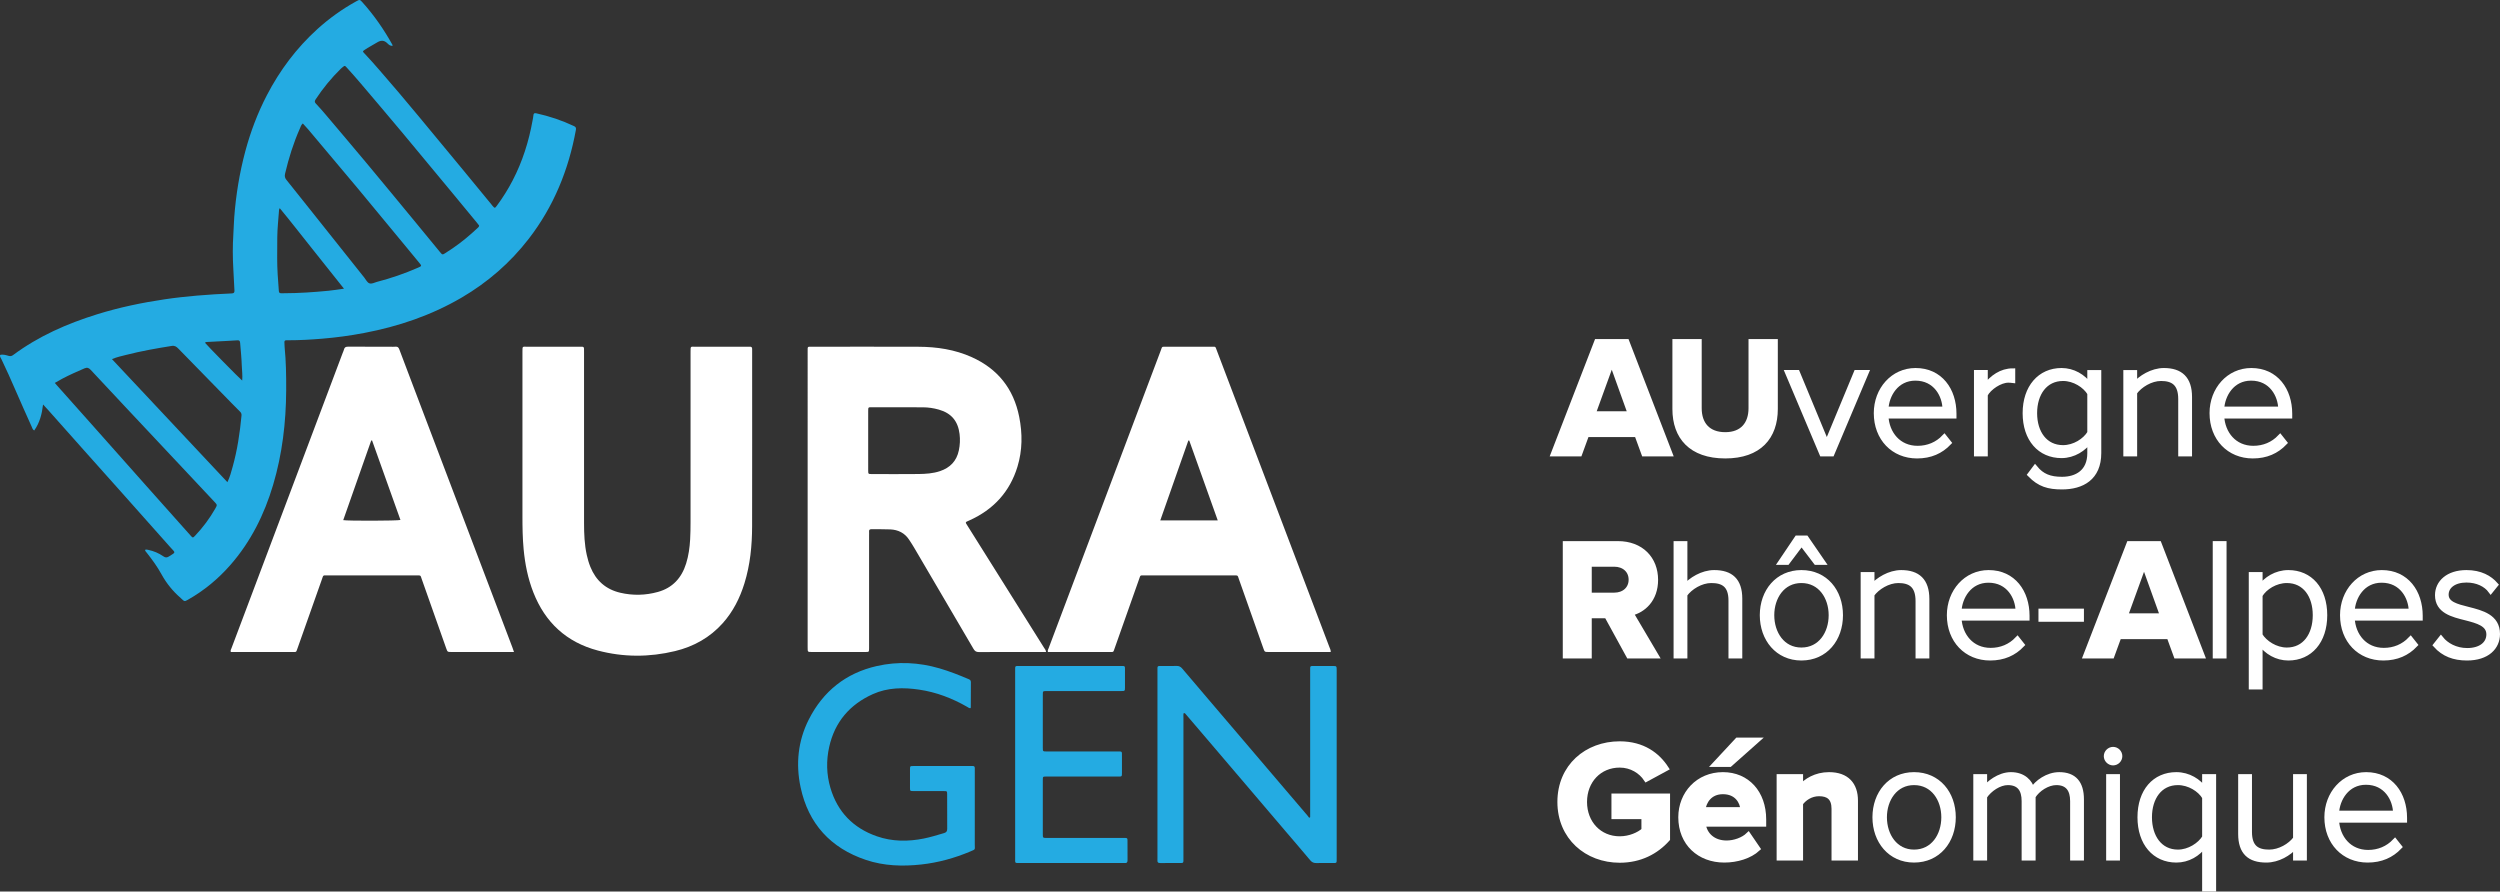 <?xml version="1.0" encoding="utf-8"?>
<!-- Generator: Adobe Illustrator 16.0.0, SVG Export Plug-In . SVG Version: 6.00 Build 0)  -->
<!DOCTYPE svg PUBLIC "-//W3C//DTD SVG 1.1//EN" "http://www.w3.org/Graphics/SVG/1.1/DTD/svg11.dtd">
<svg version="1.1" id="Calque_1" xmlns="http://www.w3.org/2000/svg" xmlns:xlink="http://www.w3.org/1999/xlink" x="0px" y="0px"
	 width="1484.692px" height="529.459px" viewBox="0 0 1484.692 529.459" enable-background="new 0 0 1484.692 529.459"
	 xml:space="preserve">
<rect x="0" y="0" width="1484.692" height="529.459" fill="#333333" stroke="none"/>
<g>
	<g>
		<path fill="#24ABE2" d="M0.061,210.794c1.779-0.493,3.472,0.108,5.133,0.567c1.053,0.292,1.775,0.104,2.63-0.531
			c15.071-11.205,31.988-18.615,49.808-24.167c13.223-4.119,26.74-6.921,40.416-8.951c6.315-0.938,12.672-1.595,19.037-2.17
			c6.846-0.618,13.705-0.958,20.564-1.285c1.266-0.06,1.659-0.498,1.585-1.72c-0.259-4.307-0.429-8.62-0.676-12.927
			c-0.392-6.791-0.417-13.578,0.016-20.368c0.22-3.428,0.284-6.86,0.543-10.292c0.998-13.257,3.138-26.311,6.575-39.15
			c3.092-11.542,7.295-22.668,12.807-33.274c7.704-14.828,17.594-28.012,29.989-39.255c7.015-6.362,14.681-11.84,22.972-16.432
			c2.178-1.207,2.213-1.226,3.938,0.701c6.856,7.66,12.672,16.058,17.644,25.047c0.073,0.131,0.066,0.305,0.127,0.612
			c-1.367,0.175-2.352-0.708-3.088-1.448c-2.08-2.091-4.033-1.884-6.355-0.422c-2.364,1.487-4.899,2.705-7.203,4.301
			c-1.206,0.835-1.239,0.9-0.215,1.967c3.101,3.234,6.035,6.615,8.988,9.982c7.906,9.02,15.613,18.211,23.287,27.428
			c8.9,10.693,17.754,21.425,26.612,32.153c5.549,6.72,11.071,13.463,16.604,20.197c0.254,0.309,0.484,0.636,0.748,0.937
			c1.234,1.409,1.358,1.447,2.479-0.065c3.53-4.761,6.669-9.773,9.403-15.033c5.873-11.298,9.656-23.291,11.878-35.801
			c0.168-0.943,0.401-1.884,0.461-2.834c0.071-1.152,0.507-1.539,1.674-1.283c7.757,1.708,15.241,4.2,22.425,7.597
			c1.008,0.476,1.367,1.012,1.148,2.221c-4.315,23.749-13.182,45.524-28.002,64.715c-11.035,14.287-24.424,25.912-40.004,35.006
			c-17.936,10.468-37.299,17.029-57.629,20.907c-8.317,1.587-16.693,2.727-25.14,3.424c-6.696,0.553-13.391,0.937-20.11,0.931
			c-0.399,0-0.799,0.012-1.198,0.014c-0.861,0.002-1.067,0.522-1.028,1.265c0.047,0.878,0.025,1.762,0.113,2.636
			c0.859,8.604,0.982,17.233,0.938,25.87c-0.099,19.03-2.326,37.77-7.746,56.058c-5.219,17.613-13.25,33.76-25.43,47.652
			c-7.225,8.239-15.572,15.158-25.134,20.569c-2.05,1.159-2.054,1.154-3.841-0.521c-0.174-0.164-0.34-0.338-0.521-0.495
			c-4.626-4.023-8.428-8.668-11.384-14.084c-2.449-4.491-5.494-8.628-8.649-12.665c-0.432-0.551-1.033-1.01-1.104-1.828
			c0.721-0.349,1.391-0.095,2.07,0.049c3.168,0.676,6.103,1.929,8.756,3.765c1.123,0.776,2.033,0.949,3.242,0.17
			c4.408-2.844,4.153-1.917,0.951-5.523c-9.877-11.119-19.76-22.232-29.652-33.338c-7.127-8.001-14.281-15.979-21.408-23.979
			c-7.234-8.119-14.45-16.255-21.678-24.379c-0.834-0.938-1.698-1.848-2.859-3.107c-0.691,5.789-2.002,10.902-5.249,15.448
			c-0.983-0.523-1.18-1.521-1.542-2.328c-3.207-7.146-6.418-14.29-9.527-21.477c-2.699-6.237-5.461-12.442-8.418-18.56
			C0.461,212.525-0.205,211.832,0.061,210.794 M284.533,133.929c-0.418-0.534-0.895-1.171-1.4-1.784
			c-4.881-5.923-9.76-11.849-14.656-17.76c-9.793-11.82-19.561-23.662-29.408-35.438c-8.357-9.998-16.798-19.928-25.232-29.862
			c-2.588-3.046-5.252-6.03-7.936-8.993c-1.123-1.239-1.188-1.182-2.518-0.109c-0.311,0.251-0.631,0.494-0.916,0.773
			c-5.67,5.566-10.684,11.669-15.049,18.31c-0.636,0.965-0.631,1.617,0.19,2.484c1.924,2.031,3.778,4.13,5.587,6.266
			c8.266,9.764,16.547,19.514,24.741,29.338c9.627,11.543,19.174,23.153,28.743,34.744c4.886,5.919,9.738,11.867,14.621,17.788
			c1.424,1.725,1.461,1.719,3.233,0.59c1.484-0.945,2.951-1.916,4.405-2.906c5.234-3.562,10.061-7.63,14.679-11.95
			C284.016,135.048,284.517,134.726,284.533,133.929 M179.834,73.314c-1.027,0.872-1.295,1.995-1.733,2.985
			c-3.833,8.641-6.634,17.618-8.798,26.814c-0.354,1.505-0.133,2.551,0.803,3.709c4.619,5.719,9.18,11.484,13.759,17.235
			c10.849,13.628,21.694,27.259,32.548,40.884c0.938,1.178,1.622,2.826,2.986,3.324c1.385,0.505,2.934-0.463,4.389-0.841
			c8.359-2.175,16.512-4.961,24.426-8.434c2.361-1.036,2.342-1.03,0.652-3.065c-2.654-3.197-5.277-6.42-7.924-9.623
			c-9.465-11.458-18.898-22.943-28.414-34.359c-9.773-11.722-19.626-23.378-29.456-35.052
			C182.051,75.678,180.943,74.537,179.834,73.314 M66.498,213.273c22.901,24.411,45.651,48.662,68.561,73.081
			c1.512-3.109,2.238-6.061,3.056-8.964c2.82-10.018,4.338-20.269,5.317-30.611c0.091-0.966-0.202-1.67-0.891-2.337
			c-1.607-1.557-3.168-3.163-4.731-4.763c-10.615-10.857-21.235-21.709-31.826-32.59c-1.108-1.141-2.14-1.951-3.919-1.668
			c-9.143,1.454-18.253,3.061-27.227,5.359C72.152,211.468,69.42,212.038,66.498,213.273 M32.545,227.407
			c0.658,0.755,1.069,1.239,1.492,1.714c6.911,7.755,13.831,15.502,20.732,23.266c10.829,12.185,21.637,24.386,32.47,36.566
			c8.603,9.673,17.229,19.322,25.841,28.987c1.416,1.591,1.441,1.637,2.9,0.091c4.568-4.846,8.535-10.146,11.832-15.937
			c1.273-2.237,1.242-2.248-0.471-4.074c-4.648-4.953-9.289-9.912-13.938-14.863c-13.019-13.866-26.041-27.728-39.056-41.595
			c-6.836-7.283-13.682-14.558-20.469-21.887c-1.121-1.212-2.088-1.614-3.717-0.906c-4.4,1.909-8.789,3.825-13.031,6.065
			C35.662,225.609,34.232,226.457,32.545,227.407 M204.281,171.446c-6.602-8.299-12.843-16.177-19.119-24.025
			c-6.293-7.867-12.445-15.849-19.035-23.805c-0.244,0.606-0.391,0.811-0.404,1.026c-0.352,5.414-1.01,10.809-1.055,16.242
			c-0.033,4.156-0.045,8.31-0.058,12.466c-0.019,6.472,0.485,12.919,0.976,19.366c0.073,0.97,0.377,1.503,1.424,1.433
			c0.558-0.038,1.119-0.003,1.679-0.004c8.868-0.017,17.706-0.616,26.524-1.486C198.049,172.379,200.866,171.909,204.281,171.446
			 M143.836,226.007c0.278-3.17-0.154-6.009-0.248-8.857c-0.15-4.552-0.608-9.075-0.987-13.608
			c-0.099-1.179-0.603-1.505-1.664-1.431c-1.99,0.138-3.981,0.245-5.974,0.35c-3.986,0.212-7.974,0.41-11.959,0.626
			c-0.455,0.025-0.976-0.025-1.211,0.531C122.787,204.945,142.391,224.924,143.836,226.007"/>
		<path fill="#FFFFFF" d="M621.223,387.202h-1.308c-12.876,0-25.753-0.034-38.63,0.042c-1.623,0.009-2.401-0.617-3.166-1.926
			c-11.738-20.085-23.521-40.145-35.307-60.202c-0.931-1.583-1.943-3.121-2.956-4.654c-2.635-3.985-6.485-5.854-11.136-6.065
			c-3.672-0.167-7.356-0.063-11.034-0.125c-1.08-0.02-1.688,0.271-1.569,1.48c0.062,0.635,0.008,1.279,0.008,1.918v65.985
			c0,0.479,0.007,0.959-0.001,1.438c-0.032,2.077-0.033,2.103-2.134,2.104c-10.637,0.008-21.273,0.006-31.911,0.001
			c-2.425-0.001-2.435-0.014-2.435-2.551c-0.003-30.474-0.002-60.945-0.002-91.417c0-28.154-0.002-56.306,0.003-84.46
			c0-3.188-0.27-2.855,2.801-2.856c21.036-0.007,42.071-0.065,63.105,0.022c10.878,0.045,21.511,1.648,31.534,6.152
			c15.495,6.962,24.896,18.826,28.202,35.467c1.978,9.95,1.938,19.894-1.051,29.652c-4.583,14.963-14.299,25.434-28.495,31.827
			c-2.7,1.217-2.64,0.843-1.027,3.411c15.131,24.106,30.265,48.211,45.384,72.325C620.513,385.432,621.117,386.013,621.223,387.202
			 M515.593,261.553c0,5.917-0.007,11.835,0.004,17.752c0.003,2.207,0.021,2.229,2.265,2.232c9.196,0.01,18.393,0.077,27.587-0.028
			c4.31-0.05,8.625-0.317,12.779-1.713c6.025-2.021,9.875-6.007,11.2-12.294c0.68-3.229,0.842-6.466,0.435-9.764
			c-0.944-7.663-4.894-12.377-12.319-14.486c-3.092-0.879-6.254-1.347-9.46-1.362c-10.155-0.045-20.312-0.041-30.468-0.042
			c-2,0-2.016,0.03-2.02,2.192C515.587,249.877,515.593,255.715,515.593,261.553"/>
		<path fill="#FFFFFF" d="M310.27,265.254c0-18.799,0-37.598,0-56.396c0-3.52-0.033-2.931,2.992-2.937
			c10.239-0.022,20.479-0.009,30.719-0.009c0.56,0,1.121,0.023,1.68,0.002c0.811-0.03,1.162,0.376,1.169,1.15
			c0.006,0.719,0.017,1.439,0.017,2.159c0.001,33.838-0.006,67.675,0.008,101.514c0.002,6.321,0.25,12.629,1.613,18.84
			c0.533,2.425,1.221,4.801,2.153,7.1c3.298,8.144,9.185,13.34,17.757,15.341c7.458,1.741,14.932,1.57,22.304-0.47
			c8.772-2.425,14.135-8.35,16.797-16.897c1.459-4.684,2.125-9.512,2.389-14.389c0.185-3.431,0.232-6.875,0.234-10.312
			c0.016-33.679,0.011-67.356,0.007-101.034c0-3.572-0.008-2.99,2.938-2.995c10.239-0.02,20.478-0.008,30.718-0.008
			c0.479,0,0.963,0.034,1.439-0.005c0.987-0.081,1.521,0.289,1.481,1.339c-0.021,0.559,0.003,1.119,0.003,1.679
			c0,34.558,0.044,69.116-0.024,103.673c-0.023,11.467-1.137,22.823-4.559,33.854c-2.709,8.733-6.737,16.749-12.862,23.613
			c-7.653,8.577-17.277,13.924-28.332,16.596c-15.261,3.687-30.599,3.705-45.806-0.313c-18.646-4.925-31.328-16.634-38.356-34.537
			c-3.238-8.248-4.942-16.84-5.773-25.634c-0.616-6.537-0.706-13.09-0.704-19.646C310.273,292.771,310.27,279.013,310.27,265.254"/>
		<path fill="#FFFFFF" d="M305.242,387.202h-2.512c-11.517,0-23.033,0.002-34.551-0.001c-2.416,0-2.423-0.004-3.207-2.225
			c-4.816-13.635-9.619-27.273-14.451-40.902c-0.912-2.573-0.395-2.354-3.33-2.354c-17.437-0.005-34.873-0.012-52.308,0.007
			c-3.313,0.003-2.705-0.513-3.831,2.656c-4.813,13.551-9.589,27.115-14.381,40.673c-0.873,2.469-0.6,2.14-2.991,2.142
			c-11.517,0.01-23.034,0.005-34.551,0.005h-2.052c-0.36-0.963,0.144-1.581,0.385-2.225c12.384-32.9,24.786-65.795,37.179-98.691
			c9.634-25.571,19.257-51.145,28.884-76.717c0.254-0.673,0.603-1.322,0.76-2.016c0.308-1.345,1.088-1.681,2.422-1.672
			c8.396,0.061,16.795,0.031,25.193,0.031c0.959,0,1.933,0.1,2.875-0.024c1.396-0.182,1.948,0.474,2.402,1.698
			c2.7,7.265,5.479,14.5,8.229,21.746c18.119,47.729,36.237,95.461,54.355,143.193c1.531,4.032,3.063,8.065,4.586,12.103
			C304.625,385.363,304.865,386.111,305.242,387.202 M203.837,308.894c2.69,0.514,32.157,0.423,33.981-0.101
			c-5.617-15.742-11.232-31.472-16.848-47.203l-0.514,0.025C214.921,277.362,209.386,293.109,203.837,308.894"/>
		<path fill="#FFFFFF" d="M790.287,387.202h-3.756c-11.037,0-22.074,0.002-33.111-0.001c-2.372-0.001-2.379-0.006-3.177-2.264
			c-4.816-13.635-9.621-27.272-14.452-40.902c-0.877-2.474-0.426-2.315-3.121-2.316c-17.676-0.003-35.352-0.005-53.025,0.003
			c-2.678,0.002-2.263-0.32-3.175,2.244c-4.846,13.623-9.645,27.265-14.46,40.898c-0.956,2.707-0.53,2.328-3.328,2.332
			c-11.357,0.015-22.714,0.006-34.072,0.006h-2.271c-0.313-0.996,0.176-1.613,0.418-2.258
			c19.027-50.547,38.068-101.088,57.108-151.631c3.154-8.373,6.288-16.754,9.473-25.117c0.955-2.509,0.366-2.279,3.403-2.281
			c8.797-0.008,17.595-0.017,26.393,0.004c3.063,0.008,2.502-0.429,3.568,2.38c13.025,34.281,26.03,68.571,39.044,102.856
			c9.242,24.351,18.495,48.699,27.728,73.053C789.806,385.084,790.32,385.924,790.287,387.202 M706.256,261.603
			c-0.173,0.003-0.346,0.007-0.52,0.011c-5.533,15.741-11.066,31.481-16.671,47.427h34.12
			C717.484,293.069,711.87,277.335,706.256,261.603"/>
		<path fill="#24ABE2" d="M778.076,485.298v-2.613c0-28.079-0.002-56.158,0.002-84.238c0-3.246-0.26-2.919,2.999-2.928
			c3.438-0.013,6.88-0.01,10.319-0.001c2.418,0.006,2.418,0.013,2.429,2.543c0.002,0.399,0.001,0.8,0.001,1.2v109.677v0.719
			c-0.008,3.126,0.222,2.858-2.832,2.864c-3.039,0.006-6.082-0.067-9.118,0.028c-1.56,0.05-2.681-0.366-3.721-1.611
			c-4.87-5.83-9.839-11.576-14.767-17.359c-6.896-8.094-13.785-16.196-20.682-24.291c-8.918-10.468-17.84-20.934-26.763-31.399
			c-3.891-4.564-7.784-9.125-11.687-13.679c-0.289-0.337-0.515-0.839-1.298-0.682c-0.267,0.848-0.137,1.799-0.138,2.724
			c-0.007,27.76-0.004,55.52-0.008,83.277c0,3.271,0.27,2.983-2.953,2.991c-3.6,0.009-7.2-0.033-10.8,0.02
			c-1.215,0.019-1.805-0.369-1.678-1.639c0.046-0.477,0.005-0.96,0.005-1.44c-0.001-36.959-0.002-73.918,0.004-110.877
			c0-3.432-0.33-3.046,3.101-3.064c2.72-0.016,5.444,0.091,8.157-0.039c1.53-0.074,2.529,0.465,3.486,1.602
			c4.938,5.876,9.941,11.699,14.919,17.541c6.952,8.155,13.902,16.31,20.852,24.464c8.815,10.347,17.63,20.693,26.448,31.038
			c4.046,4.746,8.103,9.484,12.147,14.232c0.353,0.414,0.651,0.875,0.976,1.313L778.076,485.298z"/>
		<path fill="#24ABE2" d="M576.273,420.592c-0.755,0.026-1.317-0.48-1.919-0.826c-8.89-5.104-18.338-8.713-28.489-10.209
			c-9.367-1.382-18.714-1.298-27.54,2.682c-13.69,6.171-22.555,16.524-25.87,31.274c-1.833,8.155-1.65,16.391,0.722,24.425
			c4.218,14.288,13.575,23.848,27.584,28.724c9.122,3.175,18.491,3.208,27.908,1.311c4.079-0.823,8.04-2.064,12.024-3.233
			c1.392-0.408,1.851-1.145,1.836-2.586c-0.069-6.798-0.021-13.598-0.037-20.396c-0.005-1.916-0.041-1.943-2.051-1.948
			c-5.999-0.017-11.998,0.005-17.996-0.013c-1.98-0.006-2.009-0.036-2.02-1.98c-0.021-3.6-0.019-7.199-0.002-10.797
			c0.01-2.066,0.03-2.093,2.143-2.095c11.357-0.01,22.716-0.005,34.073-0.004c0.319,0,0.641,0.02,0.96,0.003
			c0.884-0.044,1.351,0.318,1.309,1.252c-0.024,0.56,0.003,1.119,0.003,1.681c0.001,14.636,0.011,29.272-0.009,43.91
			c-0.004,2.889,0.622,2.532-2.723,3.936c-9.333,3.917-19.013,6.598-29.083,7.701c-11.065,1.212-22.091,0.872-32.719-2.674
			c-21.067-7.03-34.329-21.493-38.931-43.224c-2.92-13.784-1.56-27.488,4.871-40.19c8.493-16.78,22.024-27.608,40.461-31.782
			c12.461-2.82,24.926-2.176,37.2,1.402c5.836,1.7,11.482,3.94,17.081,6.302c0.843,0.354,1.543,0.694,1.531,1.836
			c-0.053,5.039-0.038,10.078-0.061,15.116C576.53,420.311,576.378,420.434,576.273,420.592"/>
		<path fill="#24ABE2" d="M602.876,454.061c0-18.561-0.002-37.119,0.002-55.679c0-3.134-0.229-2.863,2.823-2.865
			c19.839-0.004,39.678-0.004,59.518,0c3.136,0.002,2.876-0.254,2.882,2.806c0.005,3.279,0.011,6.559-0.003,9.839
			c-0.009,2.211-0.023,2.232-2.251,2.233c-11.999,0.008-23.999,0.004-35.998,0.004c-2.88,0-5.761-0.024-8.64,0.01
			c-1.812,0.02-1.893,0.089-1.901,1.926c-0.029,5.039-0.011,10.08-0.011,15.12c-0.001,5.519-0.012,11.039,0.005,16.558
			c0.007,2.234,0.035,2.262,2.298,2.263c13.919,0.009,27.839,0,41.757,0.008c3.253,0.002,2.926-0.287,2.939,2.981
			c0.013,3.12-0.001,6.24,0.003,9.359c0.005,2.771,0.075,2.537-2.677,2.538c-9.601,0.003-19.199,0.001-28.799,0.001
			c-4.479,0-8.96-0.012-13.439,0.004c-2.037,0.008-2.078,0.034-2.08,1.929c-0.015,10.8-0.015,21.6,0,32.399
			c0.003,2.119,0.044,2.14,2.417,2.141c14.959,0.007,29.919-0.001,44.878,0.007c3.288,0.003,2.989-0.31,3,2.927
			c0.011,3.439-0.036,6.881,0.021,10.318c0.021,1.255-0.449,1.76-1.679,1.642c-0.476-0.046-0.96-0.007-1.439-0.007
			c-20.159,0.001-40.318,0.005-60.479-0.005c-3.565-0.002-3.14,0.366-3.143-3.26C602.869,490.858,602.876,472.458,602.876,454.061"
			/>
	</g>
	<g>
		<path fill="#FFFFFF" stroke="#FFFFFF" stroke-width="3" stroke-miterlimit="10" d="M972.103,258.057h-29.802l-4.2,11.5H922.5
			l25.802-66.704h17.801l25.702,66.704h-15.501L972.103,258.057z M946.102,245.756h22.102l-11.001-30.602L946.102,245.756z"/>
		<path fill="#FFFFFF" stroke="#FFFFFF" stroke-width="3" stroke-miterlimit="10" d="M994.701,202.854h14.4v39.603
			c0,9.3,5.101,15.701,15.501,15.701c10.201,0,15.301-6.4,15.301-15.701v-39.603h14.401v40.002c0,16.601-9.501,27.902-29.702,27.902
			c-20.401,0-29.901-11.401-29.901-27.802V202.854z"/>
		<path fill="#FFFFFF" stroke="#FFFFFF" stroke-width="3" stroke-miterlimit="10" d="M1061.601,221.255h5.8l17.502,42.202
			l17.501-42.202h5.9l-20.401,48.303h-5.9L1061.601,221.255z"/>
		<path fill="#FFFFFF" stroke="#FFFFFF" stroke-width="3" stroke-miterlimit="10" d="M1137.601,220.055
			c14.701,0,22.802,11.701,22.802,25.602v1.4H1120c0.5,10.5,7.5,19.201,18.801,19.201c6.2,0,11.701-2.3,15.901-6.7l2.7,3.4
			c-4.801,5-10.901,7.801-18.901,7.801c-14.101,0-24.201-10.501-24.201-25.402C1114.3,231.355,1124.2,220.055,1137.601,220.055z
			 M1120,242.956h35.102c-0.1-8.201-5.5-18.401-17.601-18.401C1126.1,224.555,1120.399,234.556,1120,242.956z"/>
		<path fill="#FFFFFF" stroke="#FFFFFF" stroke-width="3" stroke-miterlimit="10" d="M1173.798,221.255h5.2v8.3
			c4.101-5.4,9.601-9.301,16.301-9.301v5.701c-0.899-0.1-1.6-0.2-2.6-0.2c-4.9,0-11.501,4.4-13.701,8.601v35.202h-5.2V221.255z"/>
		<path fill="#FFFFFF" stroke="#FFFFFF" stroke-width="3" stroke-miterlimit="10" d="M1208.596,277.858
			c4.101,5,8.801,6.801,16.002,6.801c8.8,0,16.501-4.4,16.501-15.501v-7.601c-3.4,4.9-9.601,9-16.802,9
			c-12.801,0-21.601-9.701-21.601-25.202c0-15.301,8.8-25.301,21.601-25.301c6.801,0,12.901,3.5,16.802,9v-7.8h5.3v47.803
			c0,14.801-10.001,20.102-21.801,20.102c-8.101,0-13.302-1.5-19.002-7.301L1208.596,277.858z M1241.099,233.556
			c-2.801-4.701-9.201-8.801-15.901-8.801c-10.701,0-16.901,8.9-16.901,20.601s6.2,20.501,16.901,20.501
			c6.7,0,13.101-4.1,15.901-8.801V233.556z"/>
		<path fill="#FFFFFF" stroke="#FFFFFF" stroke-width="3" stroke-miterlimit="10" d="M1295.097,236.956
			c0-9.4-4.7-12.201-11.7-12.201c-6.2,0-12.601,4-15.701,8.3v36.502h-5.2v-48.303h5.2v7.3c3.5-4.2,10.4-8.5,17.401-8.5
			c9.801,0,15.2,4.8,15.2,15.701v33.802h-5.2V236.956z"/>
		<path fill="#FFFFFF" stroke="#FFFFFF" stroke-width="3" stroke-miterlimit="10" d="M1336.995,220.055
			c14.701,0,22.802,11.701,22.802,25.602v1.4h-40.402c0.5,10.5,7.5,19.201,18.801,19.201c6.2,0,11.701-2.3,15.901-6.7l2.7,3.4
			c-4.801,5-10.901,7.801-18.901,7.801c-14.101,0-24.201-10.501-24.201-25.402C1313.694,231.355,1323.595,220.055,1336.995,220.055z
			 M1319.395,242.956h35.102c-0.1-8.201-5.5-18.401-17.601-18.401C1325.494,224.555,1319.794,234.556,1319.395,242.956z"/>
		<path fill="#FFFFFF" stroke="#FFFFFF" stroke-width="3" stroke-miterlimit="10" d="M954.202,365.656h-10.401v23.901h-14.2v-66.704
			h31.202c13.9,0,22.401,9.101,22.401,21.501c0,11.801-7.401,18.102-14.602,19.802l15.001,25.401h-16.301L954.202,365.656z
			 M958.702,335.055h-14.901v18.4h14.901c5.7,0,10.001-3.6,10.001-9.2S964.402,335.055,958.702,335.055z"/>
		<path fill="#FFFFFF" stroke="#FFFFFF" stroke-width="3" stroke-miterlimit="10" d="M1028.001,356.655c0-9.3-4.7-11.9-11.7-11.9
			c-6.2,0-12.601,4-15.701,8.301v36.502h-5.2v-66.704h5.2v25.701c3.5-4.2,10.4-8.5,17.401-8.5c9.801,0,15.2,4.601,15.2,15.501
			v34.002h-5.2V356.655z"/>
		<path fill="#FFFFFF" stroke="#FFFFFF" stroke-width="3" stroke-miterlimit="10" d="M1046.599,365.356
			c0-14.102,9.101-25.302,23.201-25.302c14.301,0,23.201,11.2,23.201,25.302c0,14.101-8.9,25.401-23.201,25.401
			C1055.699,390.758,1046.599,379.457,1046.599,365.356z M1087.501,365.356c0-10.701-6.301-20.602-17.701-20.602
			c-11.301,0-17.602,9.9-17.602,20.602c0,10.801,6.301,20.701,17.602,20.701C1081.2,386.058,1087.501,376.157,1087.501,365.356z
			 M1069.899,322.653l-8.5,11.301h-3.9l9.7-14.4h5.4l9.9,14.4h-4L1069.899,322.653z"/>
		<path fill="#FFFFFF" stroke="#FFFFFF" stroke-width="3" stroke-miterlimit="10" d="M1139.1,356.956
			c0-9.401-4.7-12.201-11.7-12.201c-6.2,0-12.601,4-15.701,8.301v36.502h-5.2v-48.303h5.2v7.3c3.5-4.2,10.4-8.5,17.401-8.5
			c9.801,0,15.2,4.8,15.2,15.701v33.802h-5.2V356.956z"/>
		<path fill="#FFFFFF" stroke="#FFFFFF" stroke-width="3" stroke-miterlimit="10" d="M1180.998,340.055
			c14.701,0,22.802,11.7,22.802,25.602v1.4h-40.402c0.5,10.5,7.5,19.201,18.801,19.201c6.2,0,11.701-2.301,15.901-6.701l2.7,3.4
			c-4.801,5.001-10.901,7.801-18.901,7.801c-14.101,0-24.201-10.501-24.201-25.401
			C1157.697,351.355,1167.598,340.055,1180.998,340.055z M1163.397,362.956h35.102c-0.1-8.2-5.5-18.401-17.601-18.401
			C1169.497,344.555,1163.797,354.556,1163.397,362.956z"/>
		<path fill="#FFFFFF" stroke="#FFFFFF" stroke-width="3" stroke-miterlimit="10" d="M1212.095,362.956h24.002v4.8h-24.002V362.956z
			"/>
		<path fill="#FFFFFF" stroke="#FFFFFF" stroke-width="3" stroke-miterlimit="10" d="M1288.196,378.057h-29.802l-4.2,11.501h-15.601
			l25.802-66.704h17.801l25.702,66.704h-15.501L1288.196,378.057z M1262.195,365.756h22.102l-11.001-30.602L1262.195,365.756z"/>
		<path fill="#FFFFFF" stroke="#FFFFFF" stroke-width="3" stroke-miterlimit="10" d="M1315.594,322.854h5.2v66.704h-5.2V322.854z"/>
		<path fill="#FFFFFF" stroke="#FFFFFF" stroke-width="3" stroke-miterlimit="10" d="M1336.993,407.959v-66.704h5.2v7.7
			c3.4-5,9.601-8.9,16.801-8.9c12.901,0,21.602,9.801,21.602,25.302c0,15.4-8.7,25.401-21.602,25.401c-6.8,0-12.9-3.5-16.801-9.001
			v26.202H1336.993z M1358.095,344.755c-6.701,0-13.102,4-15.901,8.7v23.802c2.8,4.601,9.2,8.801,15.901,8.801
			c10.8,0,16.9-9.001,16.9-20.701C1374.995,353.655,1368.895,344.755,1358.095,344.755z"/>
		<path fill="#FFFFFF" stroke="#FFFFFF" stroke-width="3" stroke-miterlimit="10" d="M1414.493,340.055
			c14.701,0,22.802,11.7,22.802,25.602v1.4h-40.402c0.5,10.5,7.5,19.201,18.801,19.201c6.2,0,11.701-2.301,15.901-6.701l2.7,3.4
			c-4.801,5.001-10.901,7.801-18.901,7.801c-14.101,0-24.201-10.501-24.201-25.401
			C1391.192,351.355,1401.093,340.055,1414.493,340.055z M1396.893,362.956h35.102c-0.1-8.2-5.5-18.401-17.601-18.401
			C1402.992,344.555,1397.292,354.556,1396.893,362.956z"/>
		<path fill="#FFFFFF" stroke="#FFFFFF" stroke-width="3" stroke-miterlimit="10" d="M1449.59,379.257
			c3.101,3.9,8.701,7.101,15.602,7.101c8.101,0,12.9-4,12.9-9.601c0-6.2-6.601-8-13.601-9.801c-8.001-2-16.901-4.1-16.901-13.501
			c0-7.4,6.201-13.4,17.201-13.4c8.301,0,13.801,3.2,17.301,7.2l-2.899,3.601c-2.801-3.801-8.001-6.4-14.401-6.4
			c-7.5,0-12.101,3.7-12.101,8.7c0,5.5,6.2,7.001,12.9,8.7c8.301,2.101,17.602,4.4,17.602,14.701
			c0,7.801-6.101,14.201-18.102,14.201c-7.8,0-13.801-2.3-18.601-7.601L1449.59,379.257z"/>
		<path fill="#FFFFFF" stroke="#FFFFFF" stroke-width="3" stroke-miterlimit="10" d="M961.902,441.754
			c13.801,0,22.501,6.7,27.602,14.601l-11.801,6.4c-3.1-4.7-8.801-8.4-15.801-8.4c-12.101,0-20.901,9.301-20.901,21.901
			s8.801,21.901,20.901,21.901c6.101,0,11.501-2.5,14.401-5.101v-8.101h-17.802v-12.201h31.802v25.502
			c-6.8,7.601-16.301,12.601-28.401,12.601c-19.501,0-35.502-13.601-35.502-34.602C926.4,455.154,942.401,441.754,961.902,441.754z"
			/>
		<path fill="#FFFFFF" stroke="#FFFFFF" stroke-width="3" stroke-miterlimit="10" d="M1023.201,460.055
			c14.4,0,24.201,10.801,24.201,26.602v2.8H1011.5c0.8,6.101,5.7,11.201,13.9,11.201c4.501,0,9.801-1.8,12.901-4.801l5.601,8.201
			c-4.801,4.4-12.401,6.7-19.901,6.7c-14.701,0-25.802-9.9-25.802-25.401C998.199,471.355,1008.5,460.055,1023.201,460.055z
			 M1011.3,480.855h23.802c-0.3-4.6-3.5-10.7-11.9-10.7C1015.3,470.155,1011.9,476.056,1011.3,480.855z M1018.4,453.954l13.4-14.4
			h11.701l-16.201,14.4H1018.4z"/>
		<path fill="#FFFFFF" stroke="#FFFFFF" stroke-width="3" stroke-miterlimit="10" d="M1089.201,480.355c0-6.7-3.5-9-8.9-9
			c-5,0-8.9,2.8-11.001,5.7v32.502h-12.7v-48.303h12.7v6.3c3.101-3.7,9.001-7.5,16.901-7.5c10.601,0,15.701,6,15.701,15.4v34.103
			h-12.701V480.355z"/>
		<path fill="#FFFFFF" stroke="#FFFFFF" stroke-width="3" stroke-miterlimit="10" d="M1113.499,485.356
			c0-14.102,9.101-25.302,23.201-25.302c14.301,0,23.301,11.2,23.301,25.302c0,14.101-9,25.401-23.301,25.401
			C1122.6,510.758,1113.499,499.457,1113.499,485.356z M1154.401,485.356c0-10.701-6.301-20.602-17.701-20.602
			c-11.201,0-17.602,9.9-17.602,20.602c0,10.801,6.4,20.701,17.602,20.701C1148.101,506.058,1154.401,496.157,1154.401,485.356z"/>
		<path fill="#FFFFFF" stroke="#FFFFFF" stroke-width="3" stroke-miterlimit="10" d="M1230.902,475.756
			c0-6.801-2.9-11.001-9.701-11.001c-5.2,0-11.101,3.8-13.801,8.2v36.603h-5.301v-33.802c0-6.801-2.8-11.001-9.7-11.001
			c-5.101,0-10.9,3.9-13.801,8.301v36.502h-5.2v-48.303h5.2v7.3c2-3.1,8.601-8.5,15.601-8.5c7.501,0,11.501,4.4,12.701,9.101
			c2.7-4.5,9.2-9.101,16.001-9.101c8.9,0,13.201,5,13.201,14.701v34.802h-5.2V475.756z"/>
		<path fill="#FFFFFF" stroke="#FFFFFF" stroke-width="3" stroke-miterlimit="10" d="M1250.896,449.054c0-2.2,1.9-4,4-4
			c2.2,0,4.001,1.8,4.001,4s-1.801,4-4.001,4C1252.797,453.054,1250.896,451.254,1250.896,449.054z M1252.297,461.255h5.2v48.303
			h-5.2V461.255z"/>
		<path fill="#FFFFFF" stroke="#FFFFFF" stroke-width="3" stroke-miterlimit="10" d="M1309.299,527.959v-26.202
			c-3.9,5.501-10.001,9.001-16.802,9.001c-12.9,0-21.601-10.001-21.601-25.401c0-15.501,8.7-25.302,21.601-25.302
			c7.201,0,13.401,3.9,16.802,8.9v-7.7h5.3v66.704H1309.299z M1309.299,473.455c-2.801-4.7-9.201-8.7-15.901-8.7
			c-10.701,0-16.901,8.9-16.901,20.602c0,11.7,6.2,20.701,16.901,20.701c6.7,0,13.101-4.2,15.901-8.801V473.455z"/>
		<path fill="#FFFFFF" stroke="#FFFFFF" stroke-width="3" stroke-miterlimit="10" d="M1363.297,502.457
			c-4,4.4-10.4,8.301-17.4,8.301c-9.901,0-15.201-4.601-15.201-15.501v-34.002h5.2v32.802c0,9.4,4.7,12.001,11.701,12.001
			c6.2,0,12.5-3.7,15.7-8.001v-36.802h5.2v48.303h-5.2V502.457z"/>
		<path fill="#FFFFFF" stroke="#FFFFFF" stroke-width="3" stroke-miterlimit="10" d="M1405.195,460.055
			c14.701,0,22.802,11.7,22.802,25.602v1.4h-40.402c0.5,10.5,7.5,19.201,18.801,19.201c6.2,0,11.701-2.301,15.901-6.701l2.7,3.4
			c-4.801,5.001-10.901,7.801-18.901,7.801c-14.101,0-24.201-10.501-24.201-25.401
			C1381.895,471.355,1391.795,460.055,1405.195,460.055z M1387.595,482.956h35.102c-0.1-8.2-5.5-18.401-17.601-18.401
			C1393.694,464.555,1387.994,474.556,1387.595,482.956z"/>
	</g>
</g>
</svg>

